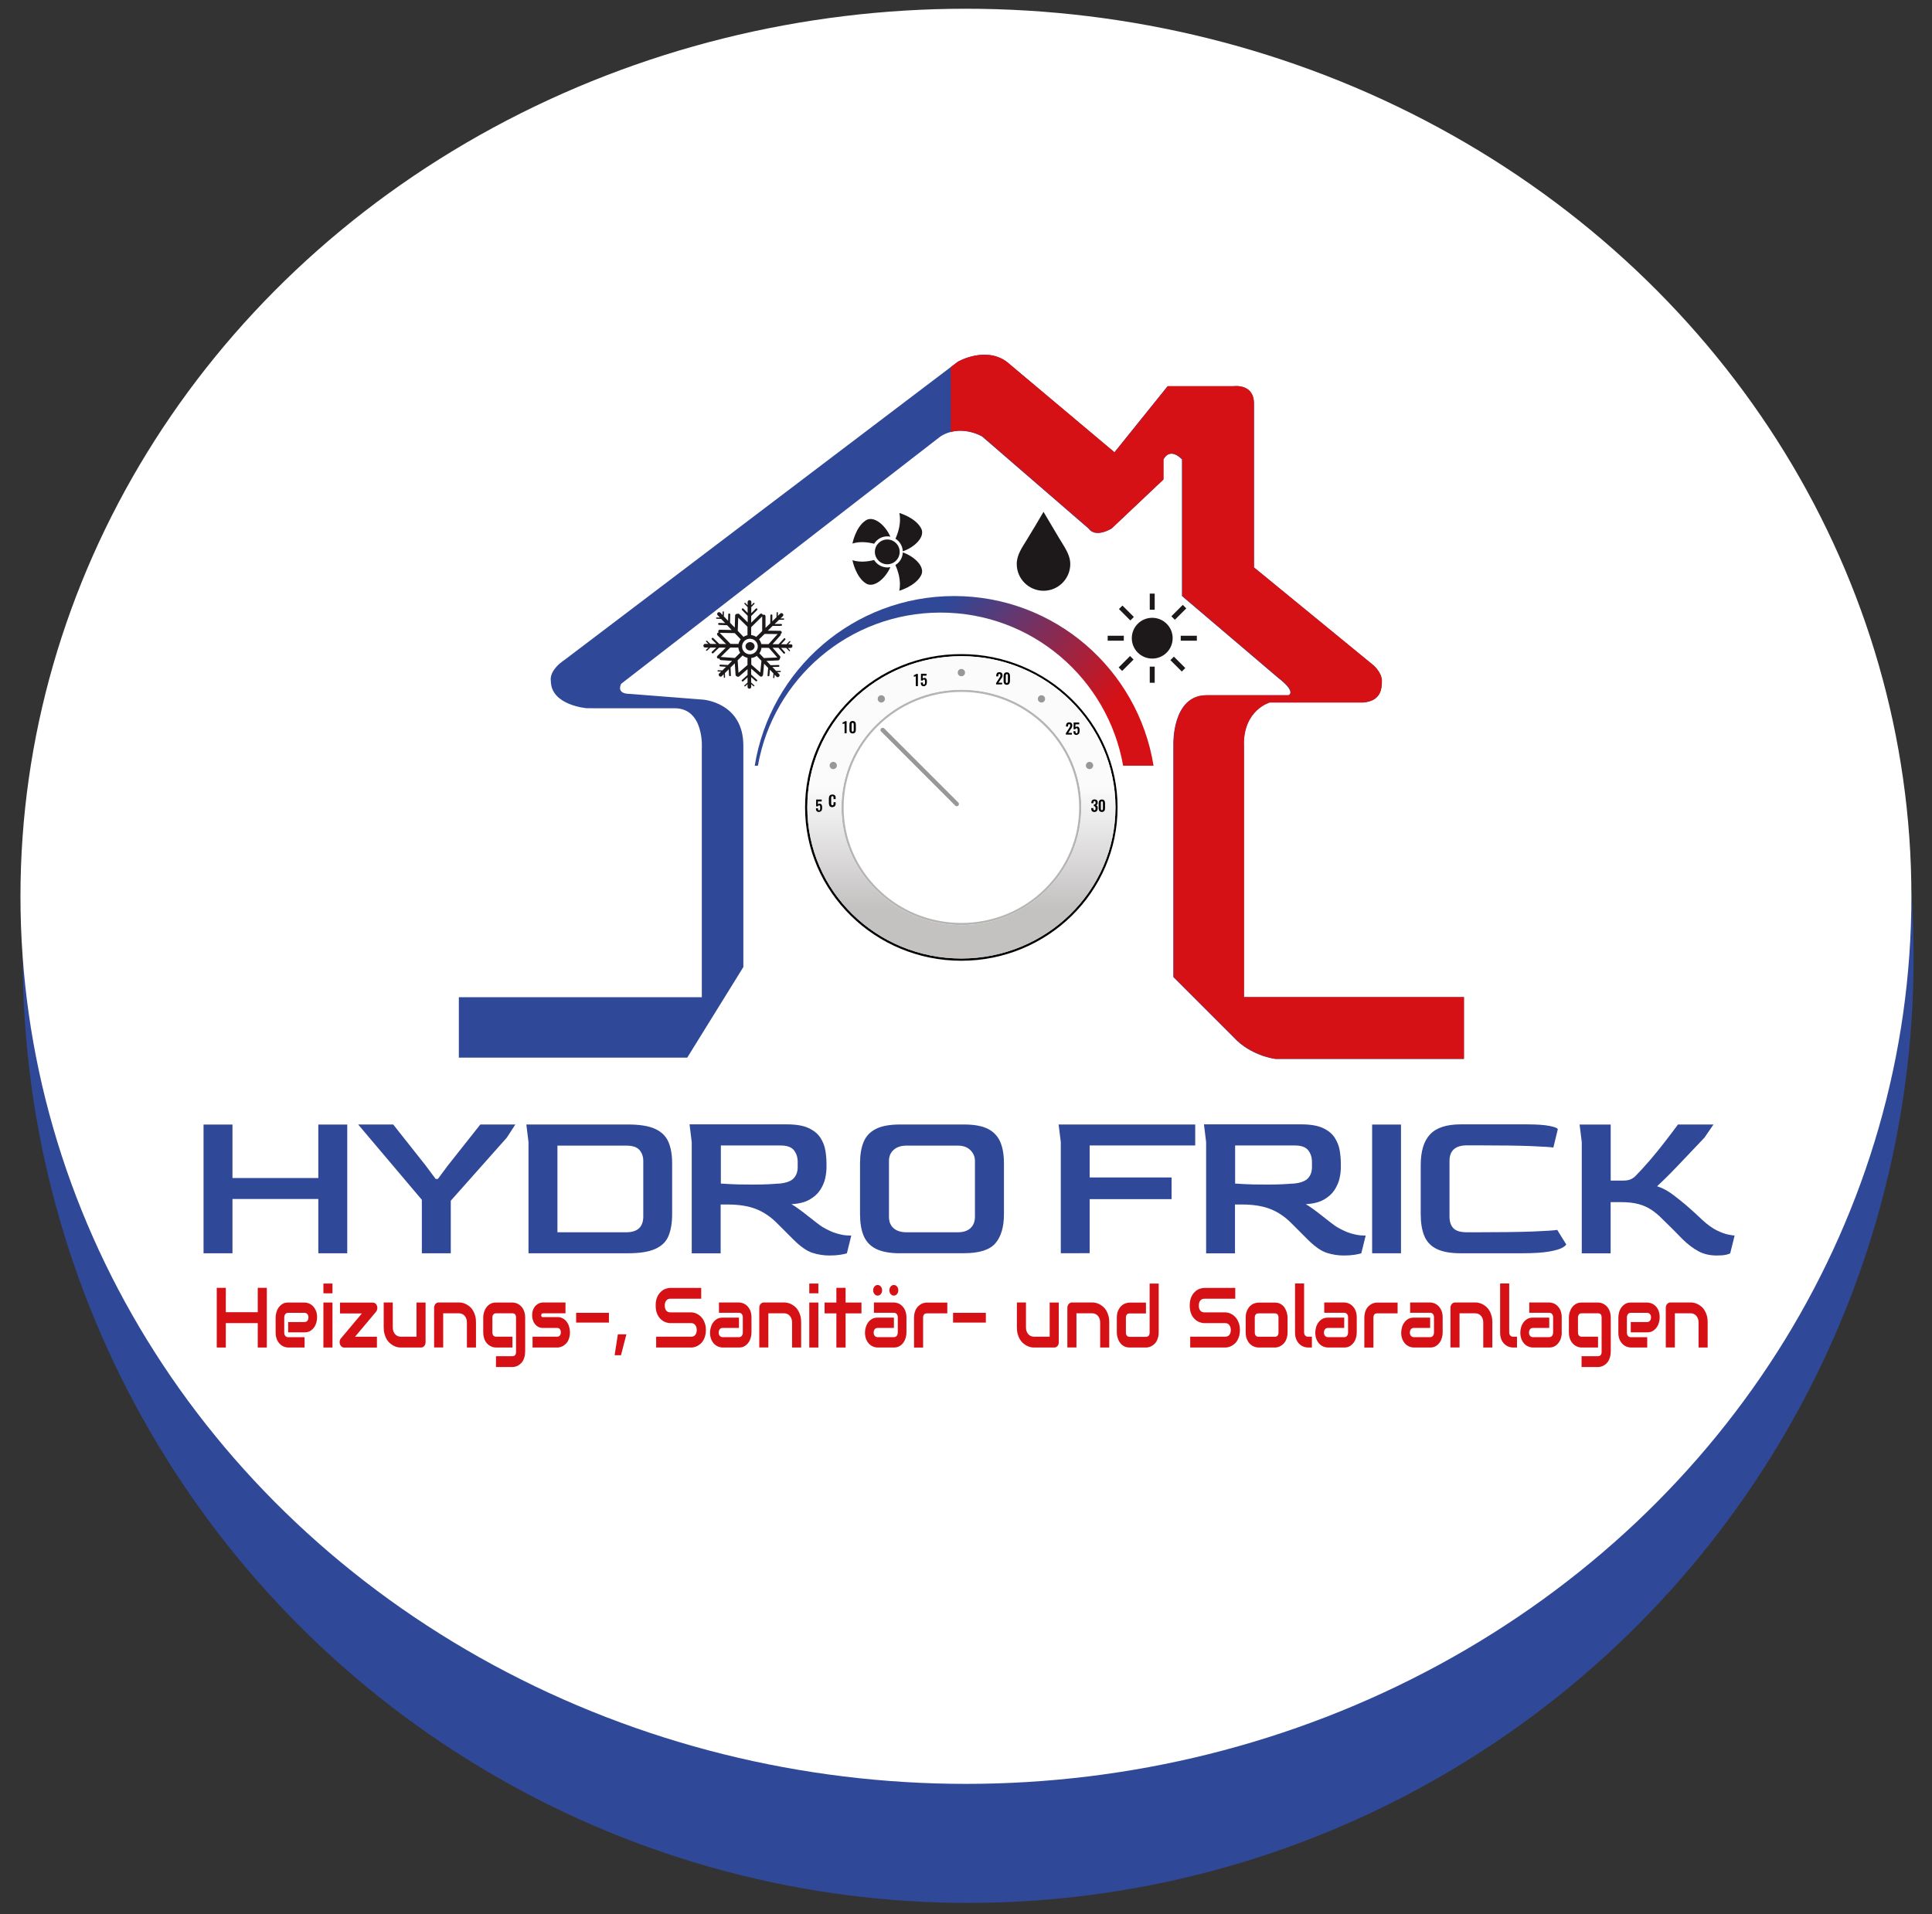 <?xml version="1.0" encoding="utf-8"?>
<!-- Generator: Adobe Illustrator 26.2.0, SVG Export Plug-In . SVG Version: 6.00 Build 0)  -->
<svg version="1.1" id="Layer_1" xmlns="http://www.w3.org/2000/svg" xmlns:xlink="http://www.w3.org/1999/xlink" x="0px" y="0px"
	 viewBox="0 0 285.14 282.52" style="enable-background:new 0 0 285.14 282.52;" xml:space="preserve">
<rect x="0" y="0" width="285.14" height="282.52" fill="#333333" stroke="none"/>
<style type="text/css">
	.st0{fill:#304898;}
	.st1{fill:#FFFFFF;}
	.st2{fill:#B5B5B4;}
	.st3{fill:#D51116;}
	.st4{fill:url(#SVGID_1_);enable-background:new    ;}
	.st5{fill:#989898;}
	.st6{fill:#1D191A;}
	.st7{fill:url(#SVGID_00000054268355427379821610000009309670727685986440_);}
	.st8{fill-rule:evenodd;clip-rule:evenodd;fill:#1D191A;}
</style>
<g>
	<circle class="st0" cx="142.89" cy="141.34" r="139.54"/>
	<ellipse class="st1" cx="142.56" cy="132.3" rx="139.54" ry="131.01"/>
	<g>
		<path class="st2" d="M124.19,119.17c0,4.64,1.84,9,5.19,12.28c3.34,3.28,7.79,5.09,12.51,5.09c9.76,0,17.7-7.79,17.7-17.37
			c0-9.58-7.94-17.37-17.7-17.37C132.13,101.8,124.19,109.6,124.19,119.17z M129.6,131.23c-3.28-3.22-5.09-7.5-5.09-12.05
			c0-9.4,7.79-17.05,17.38-17.05c9.58,0,17.38,7.65,17.38,17.05c0,4.55-1.81,8.83-5.09,12.05c-3.28,3.22-7.65,5-12.29,5
			C137.25,136.22,132.88,134.45,129.6,131.23z"/>
		<g>
			<g>
				<g>
					<path class="st0" d="M30.04,184.99v-19h4.27v7.89h12.67v-7.89h4.27v19h-4.27v-8.01H34.31v8.01H30.04z"/>
					<path class="st0" d="M62.26,184.99v-7.89l-9.4-11.12h5.17l4.78,6.04l1.49,2h0.32l1.49-2l4.78-6.04h5.17l-1.26,1.94l-8.27,9.31
						v7.76H62.26z"/>
					<path class="st0" d="M78,184.99v-16.42l-0.32-2.59h14.99c1.75,0,3.09,0.22,4.02,0.65c0.94,0.43,1.59,1.07,1.96,1.92
						c0.37,0.85,0.55,1.91,0.55,3.18v7.47c0,1.29-0.18,2.36-0.53,3.22s-1,1.49-1.94,1.92c-0.94,0.43-2.29,0.65-4.06,0.65H78z
						 M82.27,181.89h10.15c1.66,0,2.5-0.76,2.52-2.29v-8.24c0-0.62-0.18-1.16-0.55-1.6c-0.37-0.44-1.02-0.66-1.97-0.66H82.27V181.89
						z"/>
					<path class="st0" d="M122.43,185.32c-0.86,0-1.71-0.13-2.54-0.4c-0.83-0.27-1.77-0.93-2.83-1.99l-2.33-2.33
						c-0.95-0.97-1.99-1.68-3.12-2.13c-1.13-0.45-2.55-0.68-4.25-0.68h-1v7.21h-4.27v-16.42l-0.32-2.62h14.32
						c1.38,0,2.46,0.18,3.25,0.55c0.79,0.37,1.37,0.85,1.75,1.44c0.38,0.59,0.62,1.22,0.73,1.89c0.11,0.67,0.16,1.3,0.16,1.91v0.61
						c0,0.47-0.07,1-0.19,1.58c-0.13,0.58-0.38,1.15-0.74,1.71c-0.37,0.56-0.89,1.03-1.57,1.42c-0.68,0.39-1.57,0.61-2.67,0.68
						c0.28,0.15,0.64,0.38,1.07,0.7c0.43,0.31,0.88,0.65,1.34,1.02c0.46,0.37,0.89,0.7,1.28,1c0.39,0.3,0.69,0.52,0.9,0.65
						c0.78,0.45,1.47,0.77,2.07,0.94c0.6,0.17,1.1,0.27,1.49,0.29c0.39,0.02,0.61,0.03,0.68,0.03l-0.65,2.62
						c-0.19,0.06-0.52,0.13-0.97,0.21C123.57,185.28,123.04,185.32,122.43,185.32z M111.22,174.85c0.82,0,1.55-0.02,2.2-0.05
						c0.65-0.03,1.23-0.07,1.75-0.11c0.95-0.11,1.61-0.37,1.99-0.79s0.57-0.96,0.57-1.63v-0.74c0-0.69-0.18-1.27-0.55-1.74
						c-0.37-0.47-1.02-0.71-1.97-0.71h-8.82v5.62c0.95,0.06,1.82,0.11,2.62,0.13C109.79,174.84,110.53,174.85,111.22,174.85z"/>
					<path class="st0" d="M132.84,184.99c-1.51,0-2.69-0.22-3.55-0.65c-0.86-0.43-1.47-1.08-1.83-1.94
						c-0.36-0.86-0.53-1.93-0.53-3.2v-7.47c0-1.25,0.17-2.3,0.52-3.15c0.34-0.85,0.95-1.5,1.81-1.94c0.86-0.44,2.06-0.66,3.59-0.66
						h9.44c1.51,0,2.69,0.22,3.54,0.66c0.85,0.44,1.45,1.09,1.81,1.94c0.36,0.85,0.53,1.9,0.53,3.15v7.47c0,1.9-0.42,3.33-1.26,4.31
						c-0.84,0.98-2.38,1.47-4.62,1.47H132.84z M133.78,181.89h7.59c0.8,0,1.42-0.2,1.86-0.61c0.44-0.41,0.66-0.97,0.66-1.68v-8.24
						c0-0.62-0.23-1.16-0.68-1.6c-0.45-0.44-1.07-0.66-1.84-0.66h-7.59c-0.78,0-1.4,0.2-1.87,0.61c-0.47,0.41-0.71,0.96-0.71,1.65
						v8.24c0,0.73,0.23,1.3,0.69,1.7C132.35,181.69,132.98,181.89,133.78,181.89z"/>
					<path class="st0" d="M156.56,184.99v-16.42l-0.32-2.59h20.16v3.1h-15.58v4.72h12.09v3.2h-12.09v7.98H156.56z"/>
					<path class="st0" d="M198.34,185.32c-0.86,0-1.71-0.13-2.54-0.4c-0.83-0.27-1.77-0.93-2.83-1.99l-2.33-2.33
						c-0.95-0.97-1.99-1.68-3.12-2.13s-2.55-0.68-4.25-0.68h-1v7.21h-4.26v-16.42l-0.32-2.62h14.32c1.38,0,2.46,0.18,3.25,0.55
						c0.79,0.37,1.37,0.85,1.74,1.44c0.38,0.59,0.62,1.22,0.73,1.89c0.11,0.67,0.16,1.3,0.16,1.91v0.61c0,0.47-0.06,1-0.19,1.58
						c-0.13,0.58-0.38,1.15-0.74,1.71c-0.37,0.56-0.89,1.03-1.57,1.42c-0.68,0.39-1.57,0.61-2.67,0.68c0.28,0.15,0.64,0.38,1.07,0.7
						c0.43,0.31,0.88,0.65,1.34,1.02c0.46,0.37,0.89,0.7,1.28,1c0.39,0.3,0.69,0.52,0.91,0.65c0.78,0.45,1.46,0.77,2.07,0.94
						c0.6,0.17,1.1,0.27,1.49,0.29c0.39,0.02,0.61,0.03,0.68,0.03l-0.65,2.62c-0.19,0.06-0.52,0.13-0.97,0.21
						C199.48,185.28,198.95,185.32,198.34,185.32z M187.13,174.85c0.82,0,1.55-0.02,2.2-0.05c0.65-0.03,1.23-0.07,1.74-0.11
						c0.95-0.11,1.61-0.37,1.99-0.79c0.38-0.42,0.57-0.96,0.57-1.63v-0.74c0-0.69-0.18-1.27-0.55-1.74
						c-0.37-0.47-1.02-0.71-1.97-0.71h-8.82v5.62c0.95,0.06,1.82,0.11,2.62,0.13C185.7,174.84,186.44,174.85,187.13,174.85z"/>
					<path class="st0" d="M202.51,184.99v-19h4.26v19H202.51z"/>
					<path class="st0" d="M215.6,184.99c-1.53,0-2.73-0.22-3.59-0.65c-0.86-0.43-1.47-1.08-1.81-1.94c-0.35-0.86-0.52-1.93-0.52-3.2
						V172c0-2.07,0.46-3.59,1.39-4.57c0.93-0.98,2.43-1.47,4.52-1.47h9.73c1.49,0,2.62,0.08,3.41,0.24c0.79,0.16,1.18,0.33,1.18,0.5
						l-0.65,2.68c-0.37-0.06-1.45-0.13-3.25-0.21c-1.8-0.07-4.41-0.11-7.84-0.11h-1.65c-1.72,0-2.59,0.76-2.59,2.29v8.24
						c0,0.73,0.19,1.3,0.57,1.7c0.38,0.4,1.05,0.6,2.02,0.6h1.32c3.58,0,6.35-0.04,8.32-0.11c1.97-0.08,3.19-0.16,3.67-0.24
						l1.32,2.13c0,0.11-0.18,0.27-0.53,0.48s-1.01,0.41-1.96,0.58s-2.32,0.26-4.1,0.26H215.6z"/>
					<path class="st0" d="M253.38,185.32c-1.06,0-1.97-0.22-2.75-0.65c-0.78-0.43-1.54-1.01-2.29-1.74
						c-0.82-0.86-1.81-1.85-2.97-2.97c-0.54-0.56-1.09-1.02-1.65-1.39c-0.56-0.37-1.19-0.65-1.89-0.84c-0.7-0.19-1.57-0.29-2.6-0.29
						h-1.52v7.56h-4.26v-16.42l-0.32-2.59h4.59v8.27h1.81c0.43,0,0.79-0.05,1.07-0.16c0.28-0.11,0.54-0.28,0.78-0.52
						c0.6-0.6,1.29-1.36,2.07-2.26c0.78-0.9,1.54-1.84,2.28-2.8c0.74-0.96,1.38-1.8,1.92-2.54h5.24l-1.33,1.94
						c-0.6,0.63-1.25,1.3-1.94,2.04c-0.69,0.73-1.37,1.45-2.04,2.15c-0.67,0.7-1.27,1.31-1.81,1.84c-0.54,0.53-0.94,0.91-1.2,1.15
						c0.58,0.19,1.12,0.44,1.6,0.74c0.48,0.3,1.08,0.74,1.79,1.32c0.54,0.43,1.06,0.87,1.57,1.33c0.51,0.45,1.09,0.99,1.76,1.62
						c0.75,0.69,1.47,1.2,2.13,1.52c0.67,0.32,1.23,0.53,1.7,0.61c0.46,0.09,0.76,0.13,0.89,0.13l-0.65,2.62
						c-0.06,0.06-0.26,0.13-0.58,0.21C254.44,185.28,253.98,185.32,253.38,185.32z"/>
				</g>
			</g>
			<g>
				<g>
					<path class="st3" d="M33.33,193.69h4.71v-3.6h1.34v8.81h-1.34v-3.6h-4.71v3.6h-1.34v-8.81h1.34V193.69z"/>
					<path class="st3" d="M46.8,194.46c0,0.22-0.03,0.46-0.1,0.72c-0.07,0.26-0.17,0.49-0.32,0.71c-0.15,0.22-0.34,0.4-0.57,0.55
						c-0.24,0.15-0.52,0.22-0.86,0.22h-2.42v-1.52h2.42c0.18,0,0.32-0.07,0.42-0.2c0.1-0.13,0.15-0.3,0.15-0.49
						c0-0.21-0.06-0.37-0.17-0.49c-0.11-0.12-0.25-0.18-0.41-0.18h-2.42c-0.18,0-0.32,0.07-0.42,0.2c-0.1,0.13-0.15,0.3-0.15,0.49
						v2.23c0,0.21,0.06,0.38,0.17,0.5c0.11,0.12,0.25,0.18,0.42,0.18h2.41v1.52h-2.42c-0.19,0-0.39-0.04-0.6-0.12
						c-0.22-0.08-0.41-0.2-0.6-0.38c-0.18-0.17-0.34-0.4-0.46-0.68c-0.12-0.28-0.19-0.62-0.19-1.02v-2.24c0-0.22,0.03-0.46,0.1-0.72
						c0.07-0.26,0.17-0.49,0.32-0.71c0.15-0.22,0.34-0.4,0.57-0.55c0.24-0.15,0.52-0.22,0.86-0.22h2.42c0.19,0,0.39,0.04,0.6,0.12
						c0.22,0.08,0.41,0.2,0.6,0.38c0.18,0.17,0.34,0.4,0.46,0.68C46.74,193.72,46.8,194.06,46.8,194.46z"/>
					<path class="st3" d="M49.07,190.9h-1.34v-1.44h1.34V190.9z M49.07,198.9h-1.34v-6.64h1.34V198.9z"/>
					<path class="st3" d="M55.64,192.75c0.05,0.15,0.07,0.3,0.04,0.46s-0.08,0.29-0.18,0.41l-3.1,3.69h3.23v1.6h-4.84
						c-0.14,0-0.26-0.05-0.37-0.14c-0.11-0.09-0.2-0.21-0.25-0.35c-0.05-0.15-0.06-0.31-0.04-0.46c0.03-0.16,0.09-0.3,0.19-0.41
						l3.09-3.68h-3.23v-1.6h4.85c0.13,0,0.26,0.04,0.37,0.13S55.59,192.6,55.64,192.75z"/>
					<path class="st3" d="M62.81,198.1c0,0.11-0.02,0.22-0.05,0.32c-0.03,0.1-0.08,0.18-0.14,0.25c-0.06,0.07-0.13,0.13-0.21,0.17
						c-0.08,0.04-0.17,0.06-0.26,0.06h-3.03c-0.17,0-0.34-0.02-0.53-0.07c-0.19-0.05-0.37-0.12-0.55-0.22
						c-0.18-0.1-0.36-0.23-0.53-0.38c-0.17-0.15-0.32-0.34-0.45-0.56c-0.13-0.22-0.23-0.47-0.31-0.76
						c-0.08-0.29-0.12-0.61-0.12-0.97v-3.69h1.34v3.69c0,0.21,0.03,0.4,0.09,0.56c0.06,0.17,0.14,0.31,0.25,0.43
						c0.1,0.12,0.22,0.21,0.36,0.27c0.14,0.06,0.29,0.1,0.45,0.1h2.35v-5.04h1.34V198.1z"/>
					<path class="st3" d="M70.25,198.9h-1.34v-3.69c0-0.21-0.03-0.4-0.09-0.56c-0.06-0.17-0.14-0.31-0.25-0.43
						c-0.1-0.12-0.22-0.21-0.36-0.27c-0.14-0.06-0.29-0.1-0.45-0.1h-2.35v5.04h-1.34v-5.85c0-0.11,0.02-0.21,0.05-0.31
						c0.03-0.1,0.08-0.18,0.14-0.25c0.06-0.07,0.13-0.13,0.22-0.17c0.08-0.04,0.17-0.06,0.26-0.06h3.03c0.17,0,0.35,0.02,0.53,0.07
						c0.19,0.05,0.37,0.12,0.56,0.22c0.18,0.1,0.36,0.23,0.53,0.38c0.17,0.15,0.31,0.34,0.44,0.56c0.13,0.22,0.23,0.47,0.31,0.76
						c0.08,0.29,0.11,0.61,0.11,0.97V198.9z"/>
					<path class="st3" d="M77.5,199.54c0,0.28-0.03,0.52-0.09,0.74c-0.06,0.22-0.14,0.41-0.23,0.58c-0.1,0.17-0.21,0.31-0.34,0.42
						c-0.13,0.12-0.26,0.21-0.4,0.29c-0.14,0.07-0.28,0.13-0.42,0.16c-0.14,0.04-0.28,0.05-0.41,0.05H73.2v-1.6h2.42
						c0.18,0,0.32-0.06,0.41-0.17c0.09-0.11,0.13-0.27,0.13-0.48v-5.04c0-0.21-0.04-0.37-0.13-0.48c-0.09-0.11-0.23-0.16-0.41-0.16
						H73.2c-0.17,0-0.3,0.06-0.39,0.18c-0.1,0.12-0.14,0.27-0.14,0.46v2.16c0,0.21,0.05,0.37,0.14,0.48
						c0.09,0.11,0.23,0.17,0.41,0.17h2.41v1.6H73.2c-0.13,0-0.26-0.02-0.4-0.05c-0.14-0.03-0.28-0.09-0.42-0.16s-0.27-0.17-0.4-0.29
						c-0.13-0.12-0.24-0.26-0.34-0.42c-0.1-0.17-0.17-0.36-0.23-0.58c-0.06-0.22-0.09-0.47-0.09-0.74v-2.16
						c0-0.15,0.01-0.31,0.04-0.48c0.03-0.17,0.08-0.34,0.14-0.5c0.06-0.17,0.14-0.32,0.24-0.48c0.1-0.15,0.22-0.28,0.36-0.4
						c0.14-0.11,0.3-0.21,0.48-0.28c0.18-0.07,0.39-0.1,0.62-0.1h2.42c0.13,0,0.26,0.02,0.41,0.05c0.14,0.03,0.28,0.09,0.42,0.16
						c0.14,0.07,0.27,0.17,0.4,0.29c0.13,0.12,0.24,0.26,0.34,0.42c0.1,0.17,0.17,0.36,0.23,0.57c0.06,0.22,0.09,0.46,0.09,0.74
						V199.54z"/>
					<path class="st3" d="M84.12,196.66c0,0.28-0.03,0.52-0.09,0.74c-0.06,0.22-0.14,0.41-0.23,0.58c-0.1,0.17-0.21,0.31-0.34,0.42
						c-0.13,0.12-0.26,0.21-0.4,0.29c-0.14,0.07-0.28,0.13-0.42,0.16c-0.14,0.04-0.28,0.05-0.41,0.05h-3.63v-1.6h3.62
						c0.18,0,0.32-0.06,0.41-0.17c0.09-0.11,0.14-0.27,0.14-0.48c-0.02-0.43-0.2-0.64-0.54-0.64h-2.08c-0.3,0-0.55-0.06-0.75-0.18
						c-0.21-0.12-0.37-0.28-0.5-0.46c-0.13-0.18-0.22-0.38-0.28-0.6c-0.06-0.21-0.08-0.41-0.08-0.6c0-0.36,0.05-0.66,0.16-0.9
						c0.11-0.24,0.24-0.44,0.4-0.59c0.16-0.15,0.34-0.26,0.53-0.33c0.19-0.07,0.37-0.1,0.53-0.1h3.3v1.6h-3.29
						c-0.07,0-0.12,0.01-0.16,0.03s-0.07,0.04-0.09,0.07c-0.02,0.03-0.03,0.06-0.03,0.1c0,0.04-0.01,0.07-0.01,0.1
						c0,0.07,0.01,0.12,0.03,0.15c0.02,0.04,0.04,0.06,0.06,0.08s0.05,0.03,0.09,0.03c0.03,0,0.06,0,0.1,0h2.08
						c0.34,0,0.64,0.07,0.88,0.22c0.24,0.15,0.44,0.33,0.58,0.56c0.15,0.22,0.26,0.47,0.32,0.73
						C84.09,196.19,84.12,196.44,84.12,196.66z"/>
					<path class="st3" d="M89.87,195.22h-4.84v-1.44h4.84V195.22z"/>
					<path class="st3" d="M91.65,200.04h-0.94l0.48-3.09h1.26L91.65,200.04z"/>
					<path class="st3" d="M104.18,196.31c0,0.32-0.03,0.6-0.1,0.85c-0.07,0.25-0.16,0.47-0.27,0.67c-0.11,0.19-0.24,0.36-0.39,0.49
						c-0.15,0.13-0.3,0.25-0.46,0.33c-0.16,0.09-0.32,0.15-0.48,0.19c-0.16,0.04-0.32,0.06-0.46,0.06h-5.18v-1.6h5.18
						c0.26,0,0.46-0.09,0.6-0.27c0.14-0.18,0.21-0.42,0.21-0.72c0-0.15-0.02-0.28-0.06-0.41c-0.04-0.12-0.09-0.23-0.16-0.32
						c-0.07-0.09-0.16-0.16-0.26-0.21c-0.1-0.05-0.21-0.07-0.34-0.07h-3.09c-0.22,0-0.45-0.05-0.7-0.14
						c-0.25-0.09-0.48-0.24-0.7-0.44s-0.39-0.47-0.54-0.8c-0.14-0.33-0.21-0.74-0.21-1.22c0-0.48,0.07-0.88,0.21-1.21
						c0.14-0.33,0.32-0.6,0.54-0.8c0.22-0.21,0.45-0.36,0.7-0.45c0.25-0.09,0.49-0.14,0.7-0.14h4.57v1.6h-4.57
						c-0.25,0-0.45,0.09-0.6,0.28c-0.14,0.18-0.21,0.43-0.21,0.73c0,0.31,0.07,0.55,0.21,0.73c0.14,0.18,0.34,0.27,0.6,0.27h3.09
						h0.01c0.14,0,0.3,0.03,0.46,0.07c0.16,0.04,0.32,0.11,0.48,0.2s0.31,0.2,0.46,0.34c0.14,0.14,0.27,0.3,0.38,0.49
						c0.11,0.19,0.2,0.41,0.27,0.66C104.15,195.71,104.18,196,104.18,196.31z"/>
					<path class="st3" d="M110.91,196.7c0,0.22-0.03,0.46-0.1,0.72c-0.07,0.26-0.17,0.49-0.32,0.71c-0.15,0.22-0.34,0.4-0.57,0.55
						c-0.24,0.15-0.52,0.22-0.86,0.22h-2.42c-0.19,0-0.39-0.04-0.6-0.12c-0.22-0.08-0.41-0.2-0.6-0.38
						c-0.18-0.17-0.34-0.4-0.46-0.68c-0.12-0.28-0.19-0.62-0.19-1.02c0-0.22,0.03-0.46,0.1-0.72c0.07-0.26,0.17-0.5,0.32-0.72
						c0.15-0.22,0.34-0.4,0.57-0.55c0.24-0.15,0.52-0.22,0.86-0.22h2.42v1.52h-2.42c-0.18,0-0.32,0.07-0.42,0.2
						c-0.1,0.13-0.15,0.3-0.15,0.49c0,0.21,0.06,0.37,0.17,0.49c0.11,0.12,0.25,0.18,0.41,0.18h2.41c0.18,0,0.32-0.07,0.42-0.2
						c0.1-0.13,0.15-0.29,0.15-0.49v-2.23c0-0.21-0.05-0.37-0.16-0.5c-0.11-0.12-0.25-0.18-0.41-0.18h-2.95v-1.52h2.95
						c0.19,0,0.39,0.04,0.6,0.12c0.22,0.08,0.41,0.2,0.6,0.38c0.18,0.17,0.34,0.4,0.46,0.68c0.12,0.28,0.19,0.62,0.19,1.02V196.7z"
						/>
					<path class="st3" d="M118.24,198.9h-1.34v-3.69c0-0.21-0.03-0.4-0.09-0.56c-0.06-0.17-0.14-0.31-0.25-0.43
						c-0.1-0.12-0.22-0.21-0.36-0.27c-0.14-0.06-0.29-0.1-0.45-0.1h-2.35v5.04h-1.34v-5.85c0-0.11,0.02-0.21,0.05-0.31
						c0.03-0.1,0.08-0.18,0.14-0.25c0.06-0.07,0.13-0.13,0.22-0.17c0.08-0.04,0.17-0.06,0.26-0.06h3.03c0.17,0,0.35,0.02,0.53,0.07
						c0.19,0.05,0.37,0.12,0.56,0.22c0.18,0.1,0.36,0.23,0.53,0.38c0.17,0.15,0.31,0.34,0.44,0.56c0.13,0.22,0.23,0.47,0.31,0.76
						c0.08,0.29,0.11,0.61,0.11,0.97V198.9z"/>
					<path class="st3" d="M120.78,190.9h-1.34v-1.44h1.34V190.9z M120.78,198.9h-1.34v-6.64h1.34V198.9z"/>
					<path class="st3" d="M127.14,193.86h-2.34v5.04h-1.36v-5.04h-1.74v-1.6h1.74v-2.17h1.36v2.17h2.34V193.86z"/>
					<path class="st3" d="M133.78,196.7c0,0.22-0.03,0.46-0.1,0.72c-0.07,0.26-0.17,0.49-0.32,0.71c-0.15,0.22-0.34,0.4-0.57,0.55
						c-0.24,0.15-0.52,0.22-0.86,0.22h-2.42c-0.19,0-0.39-0.04-0.6-0.12c-0.22-0.08-0.41-0.2-0.6-0.38
						c-0.18-0.17-0.34-0.4-0.46-0.68c-0.12-0.28-0.19-0.62-0.19-1.02c0-0.22,0.03-0.46,0.1-0.72c0.07-0.26,0.17-0.5,0.32-0.72
						c0.15-0.22,0.34-0.4,0.57-0.55c0.24-0.15,0.52-0.22,0.86-0.22h2.42v1.52h-2.42c-0.18,0-0.32,0.07-0.42,0.2
						c-0.1,0.13-0.15,0.3-0.15,0.49c0,0.21,0.06,0.37,0.17,0.49c0.11,0.12,0.25,0.18,0.41,0.18h2.41c0.18,0,0.32-0.07,0.42-0.2
						c0.1-0.13,0.15-0.29,0.15-0.49v-2.23c0-0.21-0.05-0.37-0.16-0.5c-0.11-0.12-0.25-0.18-0.41-0.18h-2.95v-1.52h2.95
						c0.19,0,0.39,0.04,0.6,0.12c0.22,0.08,0.41,0.2,0.6,0.38c0.18,0.17,0.34,0.4,0.46,0.68c0.12,0.28,0.19,0.62,0.19,1.02V196.7z
						 M130.19,190.45c0,0.11-0.02,0.21-0.05,0.31c-0.04,0.1-0.08,0.18-0.14,0.25c-0.06,0.07-0.13,0.13-0.21,0.17
						c-0.08,0.04-0.17,0.06-0.26,0.06c-0.09,0-0.18-0.02-0.26-0.06c-0.08-0.04-0.15-0.1-0.21-0.17c-0.06-0.07-0.11-0.16-0.14-0.25
						c-0.03-0.1-0.05-0.2-0.05-0.31c0-0.11,0.02-0.21,0.05-0.3c0.03-0.1,0.08-0.18,0.14-0.25c0.06-0.07,0.13-0.13,0.21-0.17
						c0.08-0.04,0.17-0.06,0.26-0.06c0.09,0,0.17,0.02,0.26,0.06c0.08,0.04,0.15,0.1,0.21,0.17c0.06,0.07,0.11,0.16,0.14,0.25
						C130.17,190.24,130.19,190.34,130.19,190.45z M132.58,190.45c0,0.11-0.02,0.21-0.05,0.31c-0.04,0.1-0.08,0.18-0.14,0.25
						c-0.06,0.07-0.13,0.13-0.21,0.17c-0.08,0.04-0.17,0.06-0.26,0.06c-0.09,0-0.18-0.02-0.26-0.06c-0.08-0.04-0.15-0.1-0.21-0.17
						c-0.06-0.07-0.11-0.16-0.14-0.25c-0.03-0.1-0.05-0.2-0.05-0.31c0-0.11,0.02-0.21,0.05-0.3c0.03-0.1,0.08-0.18,0.14-0.25
						c0.06-0.07,0.13-0.13,0.21-0.17c0.08-0.04,0.17-0.06,0.26-0.06c0.09,0,0.17,0.02,0.26,0.06c0.08,0.04,0.15,0.1,0.21,0.17
						c0.06,0.07,0.11,0.16,0.14,0.25C132.56,190.24,132.58,190.34,132.58,190.45z"/>
					<path class="st3" d="M139.81,193.86h-3.02c-0.18,0-0.32,0.05-0.41,0.16c-0.09,0.11-0.14,0.27-0.14,0.48v4.41h-1.34v-4.41
						c0-0.27,0.03-0.52,0.09-0.74c0.06-0.22,0.14-0.41,0.23-0.57c0.1-0.17,0.21-0.31,0.34-0.42c0.13-0.12,0.26-0.21,0.4-0.29
						c0.14-0.07,0.28-0.13,0.42-0.16c0.14-0.04,0.28-0.05,0.4-0.05h3.03V193.86z"/>
					<path class="st3" d="M145.5,195.22h-4.84v-1.44h4.84V195.22z"/>
					<path class="st3" d="M156.27,198.1c0,0.11-0.02,0.22-0.05,0.32c-0.04,0.1-0.08,0.18-0.14,0.25c-0.06,0.07-0.13,0.13-0.21,0.17
						c-0.08,0.04-0.17,0.06-0.26,0.06h-3.04c-0.17,0-0.34-0.02-0.53-0.07c-0.19-0.05-0.37-0.12-0.55-0.22
						c-0.18-0.1-0.36-0.23-0.53-0.38c-0.17-0.15-0.32-0.34-0.45-0.56s-0.23-0.47-0.31-0.76s-0.12-0.61-0.12-0.97v-3.69h1.34v3.69
						c0,0.21,0.03,0.4,0.09,0.56c0.06,0.17,0.14,0.31,0.25,0.43c0.1,0.12,0.22,0.21,0.36,0.27c0.14,0.06,0.29,0.1,0.45,0.1h2.35
						v-5.04h1.34V198.1z"/>
					<path class="st3" d="M163.71,198.9h-1.34v-3.69c0-0.21-0.03-0.4-0.09-0.56c-0.06-0.17-0.14-0.31-0.25-0.43
						c-0.1-0.12-0.23-0.21-0.36-0.27c-0.14-0.06-0.29-0.1-0.45-0.1h-2.35v5.04h-1.34v-5.85c0-0.11,0.02-0.21,0.05-0.31
						c0.04-0.1,0.08-0.18,0.15-0.25c0.06-0.07,0.13-0.13,0.22-0.17c0.08-0.04,0.17-0.06,0.26-0.06h3.02c0.17,0,0.35,0.02,0.53,0.07
						c0.19,0.05,0.37,0.12,0.56,0.22c0.18,0.1,0.36,0.23,0.53,0.38c0.17,0.15,0.32,0.34,0.44,0.56c0.13,0.22,0.23,0.47,0.31,0.76
						c0.08,0.29,0.11,0.61,0.11,0.97V198.9z"/>
					<path class="st3" d="M171.01,196.66c0,0.28-0.03,0.52-0.09,0.74c-0.06,0.22-0.14,0.41-0.23,0.58c-0.1,0.17-0.21,0.31-0.34,0.42
						c-0.13,0.12-0.26,0.21-0.4,0.29c-0.14,0.07-0.28,0.13-0.42,0.16c-0.14,0.04-0.28,0.05-0.4,0.05h-2.42
						c-0.23,0-0.44-0.04-0.62-0.1c-0.18-0.07-0.34-0.16-0.48-0.28c-0.14-0.12-0.26-0.25-0.36-0.4c-0.1-0.15-0.18-0.31-0.24-0.48
						c-0.06-0.17-0.11-0.33-0.14-0.5c-0.03-0.17-0.04-0.33-0.04-0.48v-2.16c0-0.41,0.06-0.76,0.19-1.04
						c0.13-0.29,0.28-0.52,0.47-0.69c0.19-0.18,0.39-0.31,0.61-0.38c0.22-0.08,0.42-0.12,0.61-0.12h2.42v1.6h-2.41
						c-0.18,0-0.31,0.05-0.41,0.16c-0.09,0.11-0.14,0.27-0.14,0.48v2.15c0,0.22,0.04,0.38,0.14,0.49c0.09,0.11,0.22,0.17,0.4,0.17
						h2.42c0.18,0,0.32-0.06,0.41-0.17c0.09-0.11,0.13-0.27,0.13-0.48v-7.21h1.34V196.66z"/>
					<path class="st3" d="M183,196.31c0,0.32-0.04,0.6-0.1,0.85c-0.07,0.25-0.16,0.47-0.27,0.67c-0.11,0.19-0.24,0.36-0.39,0.49
						c-0.15,0.13-0.3,0.25-0.46,0.33c-0.16,0.09-0.32,0.15-0.48,0.19c-0.16,0.04-0.32,0.06-0.46,0.06h-5.18v-1.6h5.18
						c0.26,0,0.46-0.09,0.6-0.27c0.14-0.18,0.21-0.42,0.21-0.72c0-0.15-0.02-0.28-0.06-0.41c-0.04-0.12-0.09-0.23-0.16-0.32
						c-0.07-0.09-0.16-0.16-0.26-0.21c-0.1-0.05-0.21-0.07-0.34-0.07h-3.09c-0.22,0-0.45-0.05-0.7-0.14
						c-0.25-0.09-0.49-0.24-0.7-0.44c-0.22-0.2-0.4-0.47-0.54-0.8c-0.14-0.33-0.21-0.74-0.21-1.22c0-0.48,0.07-0.88,0.21-1.21
						s0.32-0.6,0.54-0.8c0.21-0.21,0.45-0.36,0.7-0.45s0.49-0.14,0.7-0.14h4.57v1.6h-4.57c-0.25,0-0.45,0.09-0.6,0.28
						c-0.14,0.18-0.21,0.43-0.21,0.73c0,0.31,0.07,0.55,0.21,0.73c0.14,0.18,0.34,0.27,0.6,0.27h3.09h0.01
						c0.14,0,0.3,0.03,0.46,0.07c0.16,0.04,0.32,0.11,0.48,0.2c0.16,0.09,0.31,0.2,0.46,0.34c0.14,0.14,0.27,0.3,0.38,0.49
						c0.11,0.19,0.2,0.41,0.27,0.66C182.96,195.71,183,196,183,196.31z"/>
					<path class="st3" d="M190.03,196.66c0,0.28-0.03,0.52-0.09,0.74c-0.06,0.22-0.14,0.41-0.23,0.58c-0.1,0.17-0.21,0.31-0.34,0.42
						c-0.13,0.12-0.26,0.21-0.4,0.29c-0.14,0.07-0.28,0.13-0.42,0.16c-0.14,0.04-0.28,0.05-0.4,0.05h-2.42
						c-0.19,0-0.39-0.04-0.61-0.12c-0.22-0.08-0.42-0.21-0.61-0.38c-0.19-0.18-0.34-0.41-0.47-0.69c-0.13-0.28-0.19-0.63-0.19-1.05
						v-2.16c0-0.41,0.06-0.76,0.19-1.04c0.13-0.29,0.28-0.52,0.47-0.69c0.19-0.18,0.39-0.31,0.61-0.38
						c0.22-0.08,0.42-0.12,0.61-0.12h2.42c0.34,0,0.64,0.07,0.88,0.22c0.24,0.15,0.44,0.33,0.58,0.56s0.25,0.47,0.32,0.73
						c0.07,0.26,0.1,0.51,0.1,0.73V196.66z M188.69,194.51c0-0.22-0.05-0.38-0.14-0.49c-0.09-0.11-0.23-0.16-0.4-0.16h-2.41
						c-0.18,0-0.31,0.05-0.41,0.16c-0.09,0.11-0.14,0.27-0.14,0.48v2.16c0,0.21,0.05,0.37,0.14,0.48c0.09,0.11,0.23,0.17,0.41,0.17
						h2.41c0.18,0,0.32-0.06,0.41-0.17c0.09-0.11,0.13-0.27,0.13-0.48V194.51z"/>
					<path class="st3" d="M193.62,198.9h-0.6c-0.19,0-0.4-0.04-0.62-0.12c-0.22-0.08-0.42-0.21-0.61-0.38
						c-0.19-0.18-0.35-0.41-0.47-0.69c-0.12-0.28-0.19-0.63-0.19-1.05v-7.21h1.34v7.21c0,0.2,0.05,0.35,0.16,0.47
						c0.1,0.12,0.23,0.17,0.39,0.17h0.6V198.9z"/>
					<path class="st3" d="M200.24,196.7c0,0.22-0.03,0.46-0.1,0.72c-0.07,0.26-0.17,0.49-0.32,0.71c-0.15,0.22-0.34,0.4-0.57,0.55
						c-0.24,0.15-0.52,0.22-0.86,0.22h-2.42c-0.19,0-0.39-0.04-0.6-0.12c-0.21-0.08-0.42-0.2-0.6-0.38
						c-0.18-0.17-0.34-0.4-0.46-0.68c-0.13-0.28-0.19-0.62-0.19-1.02c0-0.22,0.03-0.46,0.1-0.72c0.06-0.26,0.17-0.5,0.32-0.72
						c0.15-0.22,0.34-0.4,0.57-0.55c0.24-0.15,0.52-0.22,0.86-0.22h2.42v1.52h-2.42c-0.18,0-0.32,0.07-0.42,0.2
						c-0.1,0.13-0.15,0.3-0.15,0.49c0,0.21,0.06,0.37,0.17,0.49c0.12,0.12,0.25,0.18,0.41,0.18h2.41c0.18,0,0.32-0.07,0.42-0.2
						c0.1-0.13,0.15-0.29,0.15-0.49v-2.23c0-0.21-0.05-0.37-0.16-0.5c-0.11-0.12-0.24-0.18-0.41-0.18h-2.95v-1.52h2.95
						c0.19,0,0.39,0.04,0.6,0.12c0.21,0.08,0.41,0.2,0.6,0.38c0.18,0.17,0.34,0.4,0.46,0.68c0.12,0.28,0.19,0.62,0.19,1.02V196.7z"
						/>
					<path class="st3" d="M206.27,193.86h-3.02c-0.18,0-0.32,0.05-0.41,0.16c-0.09,0.11-0.14,0.27-0.14,0.48v4.41h-1.34v-4.41
						c0-0.27,0.03-0.52,0.09-0.74c0.06-0.22,0.14-0.41,0.23-0.57s0.21-0.31,0.34-0.42c0.13-0.12,0.26-0.21,0.4-0.29
						c0.14-0.07,0.28-0.13,0.42-0.16c0.14-0.04,0.28-0.05,0.4-0.05h3.03V193.86z"/>
					<path class="st3" d="M212.92,196.7c0,0.22-0.03,0.46-0.1,0.72c-0.07,0.26-0.17,0.49-0.32,0.71c-0.15,0.22-0.34,0.4-0.57,0.55
						c-0.24,0.15-0.52,0.22-0.86,0.22h-2.42c-0.19,0-0.39-0.04-0.6-0.12c-0.21-0.08-0.42-0.2-0.6-0.38
						c-0.18-0.17-0.34-0.4-0.46-0.68c-0.13-0.28-0.19-0.62-0.19-1.02c0-0.22,0.03-0.46,0.1-0.72c0.06-0.26,0.17-0.5,0.32-0.72
						c0.15-0.22,0.34-0.4,0.57-0.55c0.24-0.15,0.52-0.22,0.86-0.22h2.42v1.52h-2.42c-0.18,0-0.32,0.07-0.42,0.2
						c-0.1,0.13-0.15,0.3-0.15,0.49c0,0.21,0.06,0.37,0.17,0.49c0.12,0.12,0.25,0.18,0.41,0.18h2.41c0.18,0,0.32-0.07,0.42-0.2
						s0.15-0.29,0.15-0.49v-2.23c0-0.21-0.05-0.37-0.16-0.5c-0.11-0.12-0.24-0.18-0.41-0.18h-2.95v-1.52h2.95
						c0.19,0,0.39,0.04,0.6,0.12c0.21,0.08,0.41,0.2,0.6,0.38c0.18,0.17,0.34,0.4,0.46,0.68c0.12,0.28,0.19,0.62,0.19,1.02V196.7z"
						/>
					<path class="st3" d="M220.25,198.9h-1.34v-3.69c0-0.21-0.03-0.4-0.09-0.56c-0.06-0.17-0.14-0.31-0.25-0.43
						c-0.1-0.12-0.23-0.21-0.36-0.27c-0.14-0.06-0.29-0.1-0.45-0.1h-2.35v5.04h-1.34v-5.85c0-0.11,0.02-0.21,0.05-0.31
						c0.04-0.1,0.08-0.18,0.15-0.25c0.06-0.07,0.13-0.13,0.22-0.17c0.08-0.04,0.17-0.06,0.26-0.06h3.02c0.17,0,0.35,0.02,0.53,0.07
						c0.19,0.05,0.37,0.12,0.56,0.22c0.18,0.1,0.36,0.23,0.53,0.38c0.17,0.15,0.32,0.34,0.44,0.56c0.13,0.22,0.23,0.47,0.31,0.76
						c0.08,0.29,0.11,0.61,0.11,0.97V198.9z"/>
					<path class="st3" d="M223.88,198.9h-0.6c-0.19,0-0.4-0.04-0.62-0.12c-0.22-0.08-0.42-0.21-0.61-0.38
						c-0.19-0.18-0.35-0.41-0.47-0.69c-0.12-0.28-0.18-0.63-0.18-1.05v-7.21h1.34v7.21c0,0.2,0.05,0.35,0.16,0.47
						c0.1,0.12,0.23,0.17,0.39,0.17h0.6V198.9z"/>
					<path class="st3" d="M230.5,196.7c0,0.22-0.03,0.46-0.1,0.72c-0.06,0.26-0.17,0.49-0.32,0.71c-0.15,0.22-0.34,0.4-0.57,0.55
						c-0.24,0.15-0.52,0.22-0.86,0.22h-2.42c-0.18,0-0.39-0.04-0.6-0.12c-0.22-0.08-0.42-0.2-0.6-0.38
						c-0.18-0.17-0.34-0.4-0.46-0.68c-0.12-0.28-0.19-0.62-0.19-1.02c0-0.22,0.03-0.46,0.1-0.72c0.06-0.26,0.17-0.5,0.32-0.72
						c0.15-0.22,0.34-0.4,0.57-0.55c0.23-0.15,0.52-0.22,0.86-0.22h2.42v1.52h-2.42c-0.18,0-0.32,0.07-0.42,0.2
						c-0.1,0.13-0.15,0.3-0.15,0.49c0,0.21,0.06,0.37,0.17,0.49c0.11,0.12,0.25,0.18,0.41,0.18h2.41c0.18,0,0.32-0.07,0.42-0.2
						s0.15-0.29,0.15-0.49v-2.23c0-0.21-0.05-0.37-0.16-0.5c-0.11-0.12-0.25-0.18-0.41-0.18h-2.95v-1.52h2.95
						c0.18,0,0.39,0.04,0.6,0.12c0.22,0.08,0.42,0.2,0.6,0.38c0.18,0.17,0.34,0.4,0.46,0.68s0.18,0.62,0.18,1.02V196.7z"/>
					<path class="st3" d="M237.72,199.54c0,0.28-0.03,0.52-0.09,0.74c-0.06,0.22-0.14,0.41-0.23,0.58c-0.1,0.17-0.21,0.31-0.34,0.42
						c-0.13,0.12-0.26,0.21-0.4,0.29c-0.14,0.07-0.28,0.13-0.42,0.16c-0.14,0.04-0.28,0.05-0.4,0.05h-2.42v-1.6h2.42
						c0.18,0,0.32-0.06,0.41-0.17c0.09-0.11,0.13-0.27,0.13-0.48v-5.04c0-0.21-0.04-0.37-0.13-0.48c-0.09-0.11-0.23-0.16-0.41-0.16
						h-2.42c-0.17,0-0.3,0.06-0.39,0.18s-0.14,0.27-0.14,0.46v2.16c0,0.21,0.05,0.37,0.14,0.48c0.09,0.11,0.23,0.17,0.41,0.17h2.41
						v1.6h-2.42c-0.13,0-0.26-0.02-0.4-0.05c-0.14-0.03-0.28-0.09-0.42-0.16c-0.14-0.07-0.27-0.17-0.4-0.29
						c-0.13-0.12-0.24-0.26-0.34-0.42c-0.1-0.17-0.17-0.36-0.23-0.58c-0.06-0.22-0.09-0.47-0.09-0.74v-2.16
						c0-0.15,0.01-0.31,0.04-0.48c0.03-0.17,0.07-0.34,0.14-0.5c0.06-0.17,0.14-0.32,0.24-0.48c0.1-0.15,0.22-0.28,0.36-0.4
						c0.14-0.11,0.3-0.21,0.48-0.28c0.18-0.07,0.39-0.1,0.62-0.1h2.42c0.13,0,0.26,0.02,0.4,0.05c0.14,0.03,0.28,0.09,0.42,0.16
						c0.14,0.07,0.27,0.17,0.4,0.29c0.13,0.12,0.24,0.26,0.34,0.42c0.1,0.17,0.17,0.36,0.23,0.57c0.06,0.22,0.09,0.46,0.09,0.74
						V199.54z"/>
					<path class="st3" d="M244.95,194.46c0,0.22-0.03,0.46-0.1,0.72c-0.07,0.26-0.17,0.49-0.32,0.71c-0.15,0.22-0.34,0.4-0.57,0.55
						c-0.23,0.15-0.52,0.22-0.86,0.22h-2.42v-1.52h2.42c0.18,0,0.32-0.07,0.42-0.2s0.15-0.3,0.15-0.49c0-0.21-0.06-0.37-0.17-0.49
						c-0.11-0.12-0.25-0.18-0.4-0.18h-2.42c-0.18,0-0.32,0.07-0.42,0.2c-0.1,0.13-0.15,0.3-0.15,0.49v2.23
						c0,0.21,0.06,0.38,0.17,0.5c0.11,0.12,0.25,0.18,0.42,0.18h2.41v1.52h-2.42c-0.19,0-0.39-0.04-0.6-0.12
						c-0.21-0.08-0.42-0.2-0.6-0.38c-0.18-0.17-0.34-0.4-0.46-0.68c-0.12-0.28-0.18-0.62-0.18-1.02v-2.24c0-0.22,0.03-0.46,0.1-0.72
						c0.06-0.26,0.17-0.49,0.32-0.71c0.15-0.22,0.34-0.4,0.57-0.55c0.24-0.15,0.52-0.22,0.86-0.22h2.42c0.19,0,0.39,0.04,0.6,0.12
						c0.21,0.08,0.41,0.2,0.6,0.38c0.18,0.17,0.34,0.4,0.46,0.68C244.88,193.72,244.95,194.06,244.95,194.46z"/>
					<path class="st3" d="M252.03,198.9h-1.34v-3.69c0-0.21-0.03-0.4-0.09-0.56c-0.06-0.17-0.14-0.31-0.25-0.43
						c-0.1-0.12-0.23-0.21-0.36-0.27c-0.14-0.06-0.29-0.1-0.45-0.1h-2.35v5.04h-1.34v-5.85c0-0.11,0.02-0.21,0.05-0.31
						c0.04-0.1,0.08-0.18,0.15-0.25c0.06-0.07,0.13-0.13,0.22-0.17c0.08-0.04,0.17-0.06,0.26-0.06h3.02c0.17,0,0.35,0.02,0.53,0.07
						c0.19,0.05,0.37,0.12,0.56,0.22c0.18,0.1,0.36,0.23,0.53,0.38c0.17,0.15,0.32,0.34,0.44,0.56c0.13,0.22,0.23,0.47,0.31,0.76
						c0.08,0.29,0.11,0.61,0.11,0.97V198.9z"/>
				</g>
			</g>
			<path d="M125.58,103.17c-4.36,4.28-6.76,9.96-6.76,16.01c0,12.48,10.35,22.63,23.06,22.63c12.72,0,23.06-10.15,23.06-22.63
				c0-12.48-10.35-22.63-23.06-22.63C135.73,96.54,129.94,98.89,125.58,103.17z M119.15,119.17c0-5.96,2.37-11.56,6.66-15.78
				c4.3-4.22,10.01-6.54,16.08-6.54c12.54,0,22.74,10.01,22.74,22.31c0,12.3-10.2,22.31-22.74,22.31
				C129.35,141.49,119.15,131.48,119.15,119.17z"/>
			<linearGradient id="SVGID_1_" gradientUnits="userSpaceOnUse" x1="141.888" y1="116.141" x2="141.888" y2="134.035">
				<stop  offset="0" style="stop-color:#FBFBFC"/>
				<stop  offset="1" style="stop-color:#C4C1C1"/>
			</linearGradient>
			<path class="st4" d="M141.89,96.86c-6.08,0-11.79,2.32-16.08,6.54c-4.29,4.21-6.66,9.82-6.66,15.78
				c0,12.3,10.2,22.31,22.74,22.31c12.54,0,22.74-10.01,22.74-22.31C164.63,106.87,154.43,96.86,141.89,96.86z M141.89,136.55
				c-4.73,0-9.17-1.81-12.51-5.09c-3.34-3.28-5.19-7.64-5.19-12.28c0-9.58,7.94-17.37,17.7-17.37c9.76,0,17.7,7.79,17.7,17.37
				C159.59,128.75,151.65,136.55,141.89,136.55z"/>
			<g>
				<path class="st5" d="M130.04,107.52c-0.13,0.13-0.13,0.33,0,0.45l10.94,10.94c0.12,0.13,0.33,0.13,0.45,0
					c0.13-0.13,0.13-0.33,0-0.46l-10.94-10.94C130.37,107.4,130.17,107.4,130.04,107.52z"/>
			</g>
			<g>
				<path class="st5" d="M154.14,103.48c-0.18,0.24-0.51,0.29-0.75,0.11c-0.24-0.18-0.29-0.51-0.11-0.75
					c0.18-0.24,0.51-0.29,0.75-0.11C154.26,102.91,154.31,103.24,154.14,103.48z"/>
			</g>
			<g>
				<path class="st5" d="M129.64,103.48c0.18,0.24,0.51,0.29,0.75,0.11c0.24-0.18,0.29-0.51,0.11-0.75
					c-0.18-0.24-0.51-0.29-0.75-0.11C129.52,102.91,129.47,103.24,129.64,103.48z"/>
			</g>
			<g>
				<path class="st5" d="M160.97,113.5c-0.28,0.09-0.59-0.06-0.68-0.34c-0.09-0.28,0.06-0.58,0.34-0.68
					c0.28-0.09,0.58,0.06,0.68,0.34C161.4,113.11,161.25,113.41,160.97,113.5z"/>
			</g>
			<g>
				<path class="st5" d="M122.81,113.5c0.28,0.09,0.59-0.06,0.68-0.34c0.09-0.28-0.06-0.58-0.34-0.68
					c-0.28-0.09-0.58,0.06-0.68,0.34C122.37,113.11,122.53,113.41,122.81,113.5z"/>
			</g>
			<g>
				<path class="st5" d="M142.43,99.28c0,0.3-0.24,0.54-0.54,0.54c-0.3,0-0.54-0.24-0.54-0.54c0-0.3,0.24-0.54,0.54-0.54
					C142.18,98.74,142.43,98.98,142.43,99.28z"/>
			</g>
			<g>
				<path d="M135.16,101.27v-1.45l-0.29,0.08v-0.23c0.18-0.06,0.3-0.13,0.36-0.19h0.24v1.79H135.16z"/>
				<path d="M136.35,101.29c-0.09,0-0.16-0.01-0.22-0.04c-0.06-0.02-0.11-0.06-0.14-0.11c-0.03-0.05-0.06-0.1-0.07-0.17
					c-0.01-0.06-0.02-0.14-0.02-0.23h0.3c0,0.05,0,0.09,0,0.12c0,0.03,0.01,0.06,0.02,0.09c0.01,0.03,0.03,0.05,0.05,0.07
					c0.02,0.02,0.05,0.02,0.09,0.02c0.02,0,0.04,0,0.06-0.01c0.02-0.01,0.03-0.02,0.04-0.03c0.01-0.01,0.02-0.03,0.03-0.05
					c0.01-0.02,0.01-0.04,0.02-0.06c0-0.02,0.01-0.04,0.01-0.08c0-0.03,0-0.06,0-0.08c0-0.02,0-0.05,0-0.1c0-0.04,0-0.08,0-0.11
					c0-0.03-0.01-0.06-0.01-0.09c-0.01-0.03-0.02-0.06-0.03-0.07c-0.01-0.02-0.03-0.03-0.05-0.04c-0.02-0.01-0.05-0.02-0.08-0.02
					c-0.04,0-0.08,0.02-0.11,0.04c-0.03,0.03-0.05,0.07-0.06,0.11h-0.26l0.01-1h0.81v0.28h-0.55l-0.02,0.42
					c0.02-0.03,0.06-0.05,0.1-0.06c0.04-0.02,0.09-0.02,0.14-0.03c0.07,0,0.13,0.01,0.18,0.03c0.05,0.02,0.09,0.06,0.12,0.11
					c0.03,0.05,0.06,0.11,0.07,0.17c0.02,0.07,0.02,0.14,0.02,0.23c0,0.08,0,0.15-0.01,0.21c-0.01,0.06-0.02,0.12-0.04,0.18
					c-0.02,0.06-0.05,0.11-0.08,0.14c-0.03,0.04-0.08,0.07-0.14,0.09C136.5,101.28,136.43,101.29,136.35,101.29z"/>
			</g>
			<g>
				<path d="M124.65,108.24v-1.45l-0.29,0.08v-0.23c0.18-0.06,0.3-0.13,0.36-0.19h0.23v1.79H124.65z"/>
				<path d="M126.19,108.12c-0.08,0.1-0.2,0.14-0.35,0.14s-0.27-0.05-0.35-0.14c-0.08-0.09-0.12-0.22-0.12-0.38v-0.79
					c0-0.16,0.04-0.29,0.12-0.39c0.08-0.09,0.19-0.14,0.35-0.14c0.16,0,0.27,0.05,0.35,0.14c0.08,0.09,0.12,0.22,0.12,0.39v0.79
					C126.31,107.9,126.27,108.03,126.19,108.12z M125.84,108c0.1,0,0.16-0.09,0.16-0.26v-0.78c0-0.02,0-0.04,0-0.06
					c0-0.02,0-0.04-0.01-0.06c0-0.02-0.01-0.04-0.02-0.06c-0.01-0.02-0.02-0.03-0.03-0.05c-0.01-0.01-0.02-0.02-0.04-0.03
					c-0.02-0.01-0.04-0.01-0.06-0.01c-0.03,0-0.05,0.01-0.07,0.02c-0.02,0.01-0.04,0.02-0.05,0.04c-0.01,0.02-0.02,0.04-0.02,0.06
					c-0.01,0.03-0.01,0.05-0.01,0.07c0,0.02,0,0.05,0,0.08v0.78C125.69,107.91,125.74,108,125.84,108z"/>
			</g>
			<g>
				<path d="M120.87,119.85c-0.09,0-0.16-0.01-0.22-0.04c-0.06-0.03-0.11-0.06-0.14-0.11c-0.03-0.05-0.06-0.1-0.07-0.17
					c-0.01-0.06-0.02-0.14-0.02-0.22h0.3c0,0.05,0,0.09,0.01,0.12c0,0.03,0.01,0.06,0.02,0.09c0.01,0.03,0.03,0.05,0.05,0.07
					c0.02,0.02,0.05,0.02,0.09,0.02c0.02,0,0.04,0,0.06-0.01c0.02-0.01,0.03-0.02,0.04-0.03c0.01-0.01,0.02-0.03,0.03-0.05
					c0.01-0.02,0.01-0.04,0.02-0.06c0-0.02,0.01-0.04,0.01-0.08c0-0.03,0-0.06,0-0.08c0-0.02,0-0.05,0-0.1c0-0.04,0-0.08,0-0.11
					c0-0.03-0.01-0.06-0.01-0.09c-0.01-0.03-0.01-0.06-0.03-0.07c-0.01-0.02-0.03-0.03-0.05-0.04c-0.02-0.01-0.05-0.02-0.08-0.02
					c-0.04,0-0.08,0.01-0.11,0.04c-0.03,0.03-0.05,0.07-0.06,0.11h-0.26l0.01-1h0.81v0.28h-0.55l-0.02,0.42
					c0.02-0.03,0.06-0.05,0.1-0.06c0.04-0.02,0.09-0.02,0.14-0.03c0.07,0,0.13,0.01,0.18,0.03c0.05,0.02,0.09,0.06,0.13,0.11
					c0.03,0.05,0.05,0.11,0.07,0.17c0.01,0.07,0.02,0.14,0.02,0.23c0,0.08,0,0.15-0.01,0.21c-0.01,0.06-0.02,0.12-0.04,0.18
					c-0.02,0.06-0.05,0.11-0.08,0.14c-0.03,0.04-0.08,0.07-0.14,0.09C121.01,119.84,120.95,119.85,120.87,119.85z"/>
			</g>
			<g>
				<path d="M147.01,101.05v-0.22l0.44-0.69c0.01-0.01,0.02-0.04,0.05-0.08c0.03-0.04,0.05-0.07,0.06-0.09
					c0.01-0.02,0.02-0.04,0.04-0.08c0.02-0.03,0.03-0.07,0.04-0.1c0.01-0.03,0.01-0.06,0.01-0.1c0-0.07-0.01-0.12-0.04-0.16
					c-0.03-0.04-0.06-0.05-0.12-0.05c-0.11,0.01-0.16,0.1-0.16,0.29v0.07h-0.3v-0.08c0-0.08,0.01-0.16,0.02-0.22
					c0.02-0.06,0.05-0.12,0.08-0.17c0.04-0.05,0.08-0.09,0.15-0.11c0.06-0.03,0.13-0.04,0.22-0.04c0.15,0,0.27,0.04,0.34,0.12
					c0.08,0.08,0.12,0.2,0.12,0.35c0,0.05,0,0.1-0.01,0.14c-0.01,0.05-0.02,0.09-0.05,0.13c-0.02,0.04-0.04,0.08-0.06,0.11
					c-0.02,0.03-0.04,0.07-0.08,0.11c0,0.01-0.01,0.01-0.01,0.01c0,0-0.01,0.01-0.01,0.01c0,0,0,0.01-0.01,0.01l-0.37,0.56h0.54
					v0.25H147.01z"/>
				<path d="M148.93,100.94c-0.08,0.1-0.2,0.14-0.34,0.14c-0.15,0-0.27-0.05-0.35-0.14c-0.08-0.09-0.12-0.22-0.12-0.38v-0.79
					c0-0.16,0.04-0.29,0.12-0.39c0.08-0.09,0.19-0.14,0.35-0.14c0.15,0,0.27,0.05,0.35,0.14c0.08,0.1,0.12,0.22,0.12,0.39v0.79
					C149.05,100.71,149.01,100.84,148.93,100.94z M148.59,100.81c0.1,0,0.16-0.09,0.16-0.26v-0.78c0-0.02,0-0.04,0-0.06
					c0-0.02,0-0.04-0.01-0.06c0-0.02-0.01-0.04-0.01-0.06c-0.01-0.02-0.02-0.03-0.03-0.05c-0.01-0.01-0.02-0.02-0.04-0.03
					c-0.02-0.01-0.04-0.01-0.06-0.01c-0.03,0-0.05,0.01-0.07,0.02c-0.02,0.01-0.04,0.03-0.05,0.04c-0.01,0.02-0.02,0.04-0.03,0.06
					c-0.01,0.03-0.01,0.05-0.01,0.07c0,0.02,0,0.05,0,0.08v0.78C148.43,100.73,148.48,100.81,148.59,100.81z"/>
			</g>
			<g>
				<path d="M157.31,108.45v-0.22l0.44-0.69c0.01-0.01,0.02-0.04,0.05-0.08c0.03-0.04,0.05-0.07,0.06-0.09
					c0.01-0.02,0.02-0.04,0.04-0.08c0.02-0.04,0.03-0.07,0.04-0.1c0-0.03,0.01-0.06,0.01-0.1c0-0.07-0.01-0.12-0.04-0.16
					c-0.02-0.04-0.06-0.05-0.11-0.05c-0.11,0-0.17,0.1-0.17,0.29v0.07h-0.3v-0.08c0-0.08,0.01-0.16,0.03-0.22
					c0.02-0.06,0.04-0.12,0.08-0.17c0.04-0.05,0.08-0.09,0.15-0.11c0.06-0.03,0.13-0.04,0.21-0.04c0.15,0,0.27,0.04,0.34,0.12
					c0.08,0.08,0.12,0.2,0.12,0.35c0,0.05,0,0.1-0.02,0.14c-0.01,0.05-0.02,0.09-0.04,0.13c-0.02,0.04-0.04,0.08-0.06,0.11
					c-0.02,0.03-0.04,0.07-0.08,0.12c0,0,0,0.01-0.01,0.01c0,0,0,0.01-0.01,0.01c0,0-0.01,0.01-0.01,0.01l-0.37,0.56h0.54v0.25
					H157.31z"/>
				<path d="M158.88,108.48c-0.09,0-0.16-0.01-0.22-0.04c-0.06-0.03-0.11-0.06-0.14-0.11c-0.03-0.05-0.06-0.11-0.07-0.17
					c-0.02-0.06-0.02-0.14-0.02-0.23h0.3c0,0.05,0,0.09,0,0.12c0,0.03,0.01,0.06,0.02,0.1c0.01,0.03,0.03,0.05,0.05,0.07
					c0.02,0.02,0.05,0.02,0.09,0.02c0.02,0,0.04,0,0.06-0.01c0.02-0.01,0.03-0.02,0.04-0.03c0.01-0.01,0.02-0.03,0.03-0.05
					c0.01-0.02,0.01-0.04,0.02-0.06c0-0.02,0-0.04,0.01-0.08c0-0.03,0-0.06,0-0.08c0-0.02,0-0.05,0-0.1c0-0.05,0-0.08,0-0.11
					c0-0.03-0.01-0.06-0.01-0.09c-0.01-0.03-0.02-0.06-0.03-0.08c-0.01-0.02-0.03-0.03-0.05-0.04c-0.02-0.01-0.05-0.02-0.08-0.02
					c-0.04,0-0.08,0.01-0.11,0.04c-0.03,0.03-0.05,0.07-0.06,0.11h-0.26l0.01-1h0.82v0.28h-0.55l-0.02,0.42
					c0.02-0.03,0.06-0.05,0.1-0.06c0.04-0.02,0.09-0.03,0.14-0.03c0.07,0,0.13,0.01,0.18,0.03c0.05,0.02,0.09,0.06,0.12,0.11
					c0.03,0.05,0.05,0.11,0.07,0.17c0.02,0.07,0.02,0.14,0.02,0.23c0,0.08,0,0.15-0.01,0.21c-0.01,0.06-0.02,0.12-0.04,0.18
					c-0.02,0.06-0.05,0.11-0.08,0.14c-0.03,0.04-0.08,0.07-0.14,0.09C159.02,108.47,158.96,108.48,158.88,108.48z"/>
			</g>
			<g>
				<path d="M161.52,119.85c-0.16,0-0.28-0.04-0.35-0.13c-0.08-0.09-0.12-0.21-0.12-0.38v-0.06h0.31v0.05c0,0.09,0.01,0.16,0.04,0.2
					c0.02,0.04,0.07,0.06,0.13,0.06c0.03,0,0.05,0,0.07-0.01c0.02-0.01,0.04-0.02,0.05-0.04c0.01-0.01,0.02-0.04,0.03-0.06
					c0.01-0.03,0.01-0.05,0.01-0.08c0-0.03,0-0.06,0-0.1c0-0.1-0.02-0.17-0.05-0.22c-0.03-0.05-0.08-0.08-0.16-0.08
					c0,0-0.01,0-0.02,0c-0.01,0-0.02,0-0.02,0v-0.26c0.02,0,0.04,0,0.04,0c0.08,0,0.14-0.02,0.17-0.06c0.03-0.04,0.05-0.1,0.05-0.19
					c0-0.08-0.01-0.14-0.04-0.18c-0.02-0.04-0.07-0.06-0.13-0.06c-0.03,0-0.05,0-0.07,0.01c-0.02,0.01-0.03,0.02-0.04,0.03
					c-0.01,0.01-0.02,0.03-0.03,0.06c-0.01,0.02-0.01,0.05-0.01,0.07c0,0.02,0,0.05,0,0.08v0.06h-0.31v-0.08
					c0-0.15,0.04-0.27,0.12-0.35c0.08-0.08,0.2-0.13,0.35-0.13c0.15,0,0.27,0.04,0.35,0.12c0.08,0.08,0.12,0.2,0.12,0.35
					c0,0.1-0.02,0.19-0.07,0.25c-0.04,0.07-0.1,0.11-0.17,0.13c0.08,0.03,0.14,0.08,0.18,0.15c0.04,0.07,0.06,0.17,0.06,0.28
					c0,0.17-0.04,0.3-0.11,0.4C161.8,119.8,161.69,119.85,161.52,119.85z"/>
				<path d="M162.97,119.71c-0.08,0.09-0.2,0.14-0.35,0.14c-0.15,0-0.27-0.05-0.35-0.14c-0.08-0.1-0.12-0.22-0.12-0.38v-0.79
					c0-0.16,0.04-0.29,0.12-0.39c0.08-0.09,0.19-0.14,0.35-0.14c0.16,0,0.27,0.05,0.35,0.14c0.08,0.09,0.12,0.22,0.12,0.39v0.79
					C163.09,119.49,163.05,119.61,162.97,119.71z M162.62,119.59c0.1,0,0.16-0.09,0.16-0.26v-0.78c0-0.02,0-0.04,0-0.06
					c0-0.02-0.01-0.04-0.01-0.06c0-0.02-0.01-0.04-0.02-0.06c-0.01-0.02-0.02-0.03-0.03-0.05c-0.01-0.01-0.02-0.02-0.04-0.03
					c-0.02-0.01-0.04-0.01-0.06-0.01c-0.02,0-0.05,0-0.07,0.02c-0.02,0.01-0.04,0.03-0.05,0.04c-0.01,0.02-0.02,0.04-0.02,0.06
					c-0.01,0.03-0.01,0.05-0.01,0.07c0,0.02,0,0.05,0,0.08v0.78C162.46,119.5,162.52,119.59,162.62,119.59z"/>
			</g>
			<g>
				<g>
					<path d="M122.84,119.14c-0.08,0-0.15-0.01-0.2-0.03c-0.06-0.02-0.11-0.05-0.15-0.08c-0.04-0.04-0.07-0.08-0.09-0.13
						c-0.02-0.05-0.04-0.11-0.05-0.17c-0.01-0.06-0.02-0.12-0.02-0.2v-0.63c0-0.08,0.01-0.15,0.02-0.21
						c0.01-0.06,0.03-0.12,0.05-0.17c0.02-0.05,0.06-0.09,0.09-0.13c0.04-0.03,0.09-0.06,0.15-0.08c0.06-0.02,0.13-0.03,0.21-0.03
						c0.09,0,0.17,0.01,0.23,0.04c0.06,0.02,0.11,0.06,0.15,0.1c0.04,0.05,0.06,0.1,0.08,0.16c0.02,0.06,0.02,0.13,0.02,0.22v0.15
						h-0.31v-0.15c0-0.09,0-0.15-0.01-0.18c-0.02-0.06-0.06-0.09-0.14-0.1c-0.01,0-0.01,0-0.02,0c-0.03,0-0.05,0-0.07,0.01
						c-0.02,0.01-0.04,0.02-0.05,0.03c-0.01,0.01-0.02,0.03-0.03,0.04c-0.01,0.02-0.01,0.04-0.02,0.06c0,0.03-0.01,0.05-0.01,0.07
						c0,0.02,0,0.05,0,0.08v0.76c0,0.11,0.01,0.18,0.04,0.23c0.03,0.04,0.07,0.07,0.14,0.07c0.02,0,0.04,0,0.06-0.01
						c0.02-0.01,0.03-0.01,0.05-0.02c0.01-0.01,0.02-0.02,0.03-0.04c0.01-0.02,0.01-0.03,0.02-0.04c0-0.01,0.01-0.03,0.01-0.06
						c0-0.02,0-0.04,0-0.06c0-0.02,0-0.04,0-0.07v-0.16h0.31v0.15c0,0.07,0,0.13-0.01,0.18c-0.01,0.05-0.02,0.1-0.05,0.15
						c-0.02,0.05-0.05,0.09-0.09,0.12c-0.04,0.03-0.08,0.06-0.14,0.07C122.98,119.13,122.91,119.14,122.84,119.14z"/>
				</g>
			</g>
			<g>
				<g>
					<path class="st6" d="M116.75,95.1l-0.42,0l0.3-0.32c0.03-0.04,0.03-0.1,0-0.13c-0.03-0.04-0.09-0.04-0.12,0l-0.42,0.45
						l-0.81-0.01l0.6-0.65c0.05-0.06,0.05-0.15,0-0.2c-0.05-0.06-0.13-0.06-0.18,0l-0.79,0.85l-0.89-0.01l1.15-1.28
						c0.06-0.06,0.07-0.15,0.05-0.23c0.09-0.03,0.16-0.12,0.16-0.22c0-0.13-0.11-0.24-0.24-0.24l-1.82-0.02l0.71-0.7l1.24-0.01
						c0.08,0,0.15-0.07,0.15-0.14c0-0.08-0.06-0.14-0.14-0.14l-0.95,0.01l0.65-0.63l0.66-0.01c0.05,0,0.1-0.04,0.1-0.1
						c0-0.05-0.04-0.09-0.09-0.09l-0.46,0.01l0.34-0.33c0.11-0.1,0.11-0.28,0-0.38c-0.11-0.11-0.28-0.11-0.39,0l-0.34,0.33
						l0.01-0.47c0-0.05-0.04-0.09-0.09-0.09c-0.05,0-0.1,0.04-0.1,0.1l-0.02,0.66l-0.62,0.6l0.01-0.88c0-0.08-0.06-0.14-0.14-0.14
						c-0.08,0-0.15,0.07-0.15,0.14l-0.02,1.17l-0.7,0.68l0-1.72c0-0.13-0.11-0.24-0.24-0.24c-0.06,0-0.11,0.02-0.16,0.06
						c-0.01-0.05-0.03-0.1-0.07-0.14c-0.09-0.09-0.25-0.09-0.34,0l-1.3,1.27v-0.99l0.87-0.87c0.06-0.06,0.06-0.15,0-0.21
						c-0.06-0.06-0.15-0.06-0.2,0l-0.66,0.67v-0.9l0.46-0.47c0.04-0.04,0.04-0.1,0-0.14c-0.04-0.04-0.1-0.04-0.13,0l-0.32,0.33
						v-0.47c0-0.15-0.12-0.27-0.27-0.27c-0.15,0-0.28,0.12-0.28,0.27v0.48l-0.33-0.34c-0.04-0.04-0.1-0.04-0.13,0
						c-0.04,0.04-0.04,0.1,0,0.14l0.46,0.47v0.86l-0.62-0.63c-0.06-0.06-0.15-0.06-0.2,0c-0.06,0.06-0.06,0.15,0,0.21l0.83,0.84
						v0.97l-1.24-1.21c-0.08-0.08-0.21-0.09-0.3-0.03c-0.02,0-0.04-0.01-0.06-0.01c-0.13,0-0.24,0.1-0.25,0.23l-0.06,1.8l-0.69-0.72
						l0.02-1.22c0-0.08-0.06-0.15-0.14-0.15c-0.08,0-0.15,0.06-0.15,0.14l-0.02,0.94l-0.63-0.65l0.01-0.65c0-0.05-0.04-0.1-0.09-0.1
						c-0.05,0-0.1,0.04-0.1,0.09l0,0.46l-0.33-0.34c-0.1-0.11-0.28-0.11-0.39-0.01c-0.11,0.1-0.11,0.27-0.01,0.38l0.33,0.35
						l-0.47-0.02c-0.05,0-0.1,0.04-0.1,0.09c0,0.05,0.04,0.1,0.09,0.1l0.66,0.03l0.6,0.62l-0.89-0.03c-0.08,0-0.15,0.06-0.15,0.14
						c0,0.08,0.06,0.15,0.14,0.15l1.18,0.04l0.68,0.71l-1.74-0.04c-0.13,0-0.24,0.1-0.25,0.23c0,0.07,0.03,0.13,0.08,0.18
						c-0.07-0.01-0.14,0.02-0.19,0.07c-0.09,0.09-0.09,0.24,0,0.34l1.27,1.29l-1-0.01l-0.88-0.86c-0.06-0.05-0.15-0.06-0.21,0
						c-0.06,0.05-0.06,0.15,0,0.2l0.67,0.66l-0.91-0.01l-0.47-0.45c-0.04-0.04-0.1-0.04-0.14,0c-0.04,0.04-0.04,0.09,0,0.13
						l0.33,0.32l-0.47,0c-0.15,0-0.27,0.12-0.27,0.27c0,0.15,0.12,0.27,0.27,0.27l0.48,0l-0.34,0.32c-0.04,0.03-0.04,0.09,0,0.13
						c0.04,0.04,0.1,0.04,0.14,0l0.48-0.45l0.87,0.01l-0.64,0.61c-0.06,0.06-0.06,0.14,0,0.2c0.06,0.06,0.15,0.06,0.21,0l0.85-0.81
						l0.98,0.01l-1.23,1.21c-0.09,0.09-0.1,0.25,0,0.34c0.08,0.08,0.2,0.09,0.29,0.04c0,0,0,0.01,0,0.01
						c0.01,0.12,0.12,0.23,0.24,0.24l1.64,0.11l-0.62,0.61l-1.12-0.06c-0.07,0-0.13,0.05-0.13,0.13c0,0.07,0.07,0.14,0.14,0.14
						l0.84,0.05l-0.55,0.54l-0.63-0.03c-0.05,0-0.09,0.04-0.09,0.09c0,0.05,0.04,0.09,0.09,0.09l0.45,0.02l-0.3,0.3
						c-0.09,0.09-0.08,0.25,0.02,0.36c0.11,0.11,0.27,0.12,0.36,0.03l0.3-0.29l0.02,0.43c0,0.05,0.04,0.09,0.09,0.09
						c0.05,0,0.09-0.04,0.09-0.09l-0.02-0.61l0.57-0.56l0.04,0.88c0,0.08,0.07,0.14,0.14,0.14c0.08,0,0.13-0.05,0.13-0.13
						l-0.05-1.15l0.63-0.62l0.11,1.7c0.01,0.11,0.1,0.21,0.21,0.24c0.1,0.07,0.24,0.07,0.32-0.01l1.24-1.07v0.86l-0.83,0.74
						c-0.06,0.05-0.06,0.13,0,0.18c0.06,0.05,0.15,0.05,0.2,0l0.63-0.56v0.76l-0.46,0.42c-0.04,0.03-0.04,0.09,0,0.12
						c0.04,0.04,0.1,0.04,0.13,0l0.33-0.3v0.42c0,0.13,0.12,0.24,0.27,0.24c0.15,0,0.27-0.11,0.27-0.24v-0.42l0.32,0.29
						c0.04,0.03,0.1,0.03,0.13,0c0.04-0.03,0.04-0.09,0-0.12l-0.46-0.42v-0.8l0.66,0.59c0.05,0.05,0.15,0.05,0.2,0
						c0.06-0.05,0.06-0.13,0-0.18l-0.86-0.78v-0.88l1.3,1.13c0.09,0.08,0.25,0.08,0.34,0c0.03-0.03,0.05-0.06,0.06-0.1
						c0.03-0.04,0.05-0.08,0.06-0.13l0.15-1.62l0.6,0.62l-0.09,1.1c0,0.07,0.05,0.13,0.13,0.13c0.07,0,0.14-0.06,0.15-0.14
						l0.06-0.83l0.53,0.55l-0.04,0.62c0,0.05,0.03,0.09,0.08,0.09c0.05,0,0.09-0.04,0.1-0.09l0.03-0.44l0.29,0.31
						c0.09,0.09,0.25,0.09,0.36-0.02c0.11-0.1,0.12-0.26,0.03-0.36l-0.29-0.3l0.44-0.01c0.05,0,0.09-0.04,0.1-0.09
						c0-0.05-0.03-0.09-0.08-0.09l-0.62,0.01l-0.56-0.58l0.89-0.02c0.08,0,0.14-0.06,0.15-0.14c0.01-0.07-0.05-0.13-0.13-0.13
						l-1.17,0.03l-0.61-0.64l1.72-0.07c0.12-0.01,0.24-0.11,0.25-0.23c0-0.02,0-0.03,0-0.05c0.01-0.01,0.01-0.01,0.02-0.02
						c0.08-0.09,0.08-0.24,0-0.34l-1.08-1.23l0.87,0.01l0.74,0.83c0.05,0.06,0.13,0.06,0.19,0c0.05-0.06,0.05-0.15,0-0.2l-0.56-0.62
						l0.77,0.01l0.42,0.46c0.03,0.04,0.09,0.04,0.12,0c0.03-0.04,0.03-0.1,0-0.13l-0.3-0.33l0.43,0c0.13,0,0.24-0.12,0.24-0.27
						C116.99,95.23,116.88,95.11,116.75,95.1z M112.85,93.57l1.92,0.02l-1.34,1.49l-1.07-0.01c-0.06-0.26-0.17-0.5-0.33-0.7
						L112.85,93.57z M110.87,92.57l1.62-1.59l0,2.17l-0.88,0.86c-0.22-0.14-0.47-0.24-0.75-0.27V92.57z M108.95,91.17l1.37,1.34
						v1.25c-0.21,0.04-0.41,0.13-0.59,0.24l-0.85-0.89L108.95,91.17z M106.22,93.41C106.22,93.41,106.22,93.41,106.22,93.41
						C106.22,93.4,106.22,93.4,106.22,93.41l2.22,0.04l0.88,0.92c-0.16,0.2-0.27,0.43-0.33,0.68l-1.17-0.01L106.22,93.41z
						 M108.46,97.12l-2.09-0.15l1.41-1.39l1.19,0.01c0.03,0.28,0.12,0.54,0.27,0.76L108.46,97.12z M110.33,98.15l-1.34,1.16
						l-0.12-1.84l0.73-0.72c0.21,0.17,0.45,0.28,0.72,0.34V98.15z M110.68,96.58c-0.64,0-1.16-0.51-1.16-1.15
						c0-0.63,0.52-1.15,1.16-1.15c0.64,0,1.16,0.51,1.16,1.15C111.84,96.06,111.32,96.58,110.68,96.58z M112.21,99.26l-1.33-1.16
						v-0.98c0.3-0.03,0.57-0.14,0.8-0.31l0.7,0.73L112.21,99.26z M114.72,97.05l-1.98,0.08l-0.67-0.7c0.17-0.23,0.29-0.51,0.32-0.81
						l1.09,0.01L114.72,97.05z"/>
					<path class="st6" d="M110.7,94.78c-0.37,0-0.67,0.28-0.67,0.62c0,0.34,0.3,0.62,0.67,0.62c0.37,0,0.67-0.28,0.67-0.62
						C111.37,95.06,111.07,94.78,110.7,94.78z"/>
				</g>
			</g>
			
				<linearGradient id="SVGID_00000133515414310919442800000010910183852614597278_" gradientUnits="userSpaceOnUse" x1="130.87" y1="100.089" x2="152.938" y2="117.913">
				<stop  offset="0" style="stop-color:#304898"/>
				<stop  offset="1" style="stop-color:#D51116"/>
			</linearGradient>
			<path style="fill:url(#SVGID_00000133515414310919442800000010910183852614597278_);" d="M111.86,113.02
				c2.26-12.84,13.46-22.6,26.95-22.6c13.49,0,24.69,9.76,26.95,22.6h4.49c-2.29-14.2-14.59-25.04-29.43-25.04
				c-14.84,0-27.14,10.84-29.43,25.04H111.86z"/>
			<path class="st0" d="M67.72,147.19h35.86v-36.71c0,0,0.42-5.94-4.03-5.94H86.61c0,0-5.31-0.42-5.31-4.03c0,0-0.42-1.49,2.12-3.18
				l57.93-43.93c0,0,4.03-2.33,7.21,0l15.91,13.37l7.85-9.76h9.76c0,0,2.97-0.42,2.97,2.55v24.19l17.61,14.43
				c0,0,1.27,1.06,1.27,2.33c0,1.27-0.21,2.97-2.76,3.18h-13.79c0,0-3.82,1.06-3.82,6.15v37.35h32.47v9.12h-27.8
				c0,0-3.61-0.42-6.15-3.18l-8.91-8.91v-34.38c0,0-0.21-7.21,4.88-7.21h12.1c0,0,1.27-0.42-1.49-2.55l-14.22-12.1V67.82
				c0,0-1.7-1.91-2.76,0v2.97l-7.64,7.22c0,0-2.33,1.49-3.4,0l-15.7-13.58c0,0-3.18-1.91-6.15,0l-47.11,36.5
				c0,0-0.85,1.49,1.27,1.49l10.82,0.85c0,0,5.94,0.42,5.94,6.79v32.68l-8.28,13.37H67.72V147.19z"/>
			<path class="st3" d="M183.59,109.84c0-5.09,3.82-6.15,3.82-6.15h13.79c2.55-0.21,2.76-1.91,2.76-3.18c0-1.27-1.27-2.33-1.27-2.33
				l-17.61-14.43V59.55c0-2.97-2.97-2.55-2.97-2.55h-9.76l-7.85,9.76l-15.91-13.37c-3.18-2.33-7.21,0-7.21,0l-1.06,0.8v9.57
				c2.46-0.66,4.67,0.65,4.67,0.65l15.7,13.58c1.06,1.49,3.4,0,3.4,0l7.64-7.22v-2.97c1.06-1.91,2.76,0,2.76,0v20.16l14.22,12.1
				c2.76,2.12,1.49,2.55,1.49,2.55h-12.1c-5.09,0-4.88,7.21-4.88,7.21v34.38l8.91,8.91c2.55,2.76,6.15,3.18,6.15,3.18h27.8v-9.12
				h-32.47V109.84z"/>
			<g>
				<path class="st8" d="M173.07,94.2c0,1.67-1.35,3.01-3.02,3.01c-1.66,0-3.01-1.35-3.01-3.01c0-1.67,1.35-3.01,3.01-3.01
					C171.72,91.19,173.07,92.54,173.07,94.2z"/>
				<g>
					
						<rect x="173.5" y="96.82" transform="matrix(0.707 -0.707 0.707 0.707 -18.38 151.652)" class="st8" width="0.73" height="2.38"/>
					
						<rect x="165.88" y="89.2" transform="matrix(0.707 -0.707 0.707 0.707 -15.198 144.112)" class="st8" width="0.73" height="2.38"/>
				</g>
				<g>
					
						<rect x="172.68" y="90.02" transform="matrix(0.708 -0.707 0.707 0.708 -13.022 149.317)" class="st8" width="2.38" height="0.73"/>
					
						<rect x="165.06" y="97.65" transform="matrix(0.707 -0.707 0.707 0.707 -20.635 146.176)" class="st8" width="2.38" height="0.73"/>
				</g>
				<g>
					<rect x="174.26" y="93.84" class="st8" width="2.38" height="0.73"/>
					<rect x="163.48" y="93.84" class="st8" width="2.38" height="0.73"/>
				</g>
				<g>
					<rect x="169.69" y="87.62" class="st8" width="0.73" height="2.38"/>
					<rect x="169.69" y="98.4" class="st8" width="0.73" height="2.38"/>
				</g>
			</g>
			<g>
				<path class="st8" d="M157.15,80.8c-0.27-0.47-0.58-0.93-0.84-1.37c-0.62-1.04-1.24-2.08-1.85-3.12
					c-0.15-0.25-0.3-0.51-0.45-0.76c-0.82,1.39-1.64,2.79-2.49,4.17c-0.68,1.11-1.46,2.18-1.46,3.53c0,2.18,1.77,3.95,3.95,3.95
					s3.95-1.77,3.95-3.95C157.96,82.38,157.59,81.57,157.15,80.8z"/>
				<g>
					<path class="st8" d="M132.78,81.46c0,1.01-0.82,1.83-1.83,1.83c-1.01,0-1.83-0.82-1.83-1.83c0-1.01,0.82-1.83,1.83-1.83
						C131.96,79.63,132.78,80.45,132.78,81.46z"/>
					<path class="st8" d="M133.24,81.54c-0.03,0.79-0.45,1.47-1.09,1.86c0.34,0.76,0.9,2.3,0.57,3.8c0,0,2.43-0.69,3.24-2.31
						C136.56,83.7,135.04,82.16,133.24,81.54z M133.24,81.38c1.8-0.62,3.32-2.16,2.73-3.35c-0.81-1.62-3.24-2.31-3.24-2.31
						c0.33,1.5-0.23,3.04-0.57,3.8C132.78,79.9,133.21,80.59,133.24,81.38z M127.82,76.79c-1.54,0.95-2.01,3.44-2.01,3.44
						c1.13-0.36,2.34-0.19,3.2,0.03c0.4-0.65,1.12-1.09,1.94-1.09c0.16,0,0.31,0.02,0.46,0.05
						C130.64,77.47,128.95,76.09,127.82,76.79z M129.01,82.66c-0.85,0.22-2.07,0.39-3.2,0.03c0,0,0.47,2.48,2.01,3.44
						c1.13,0.7,2.82-0.67,3.59-2.42c-0.15,0.03-0.3,0.05-0.46,0.05C130.13,83.75,129.41,83.31,129.01,82.66z"/>
				</g>
			</g>
		</g>
	</g>
</g>
</svg>
